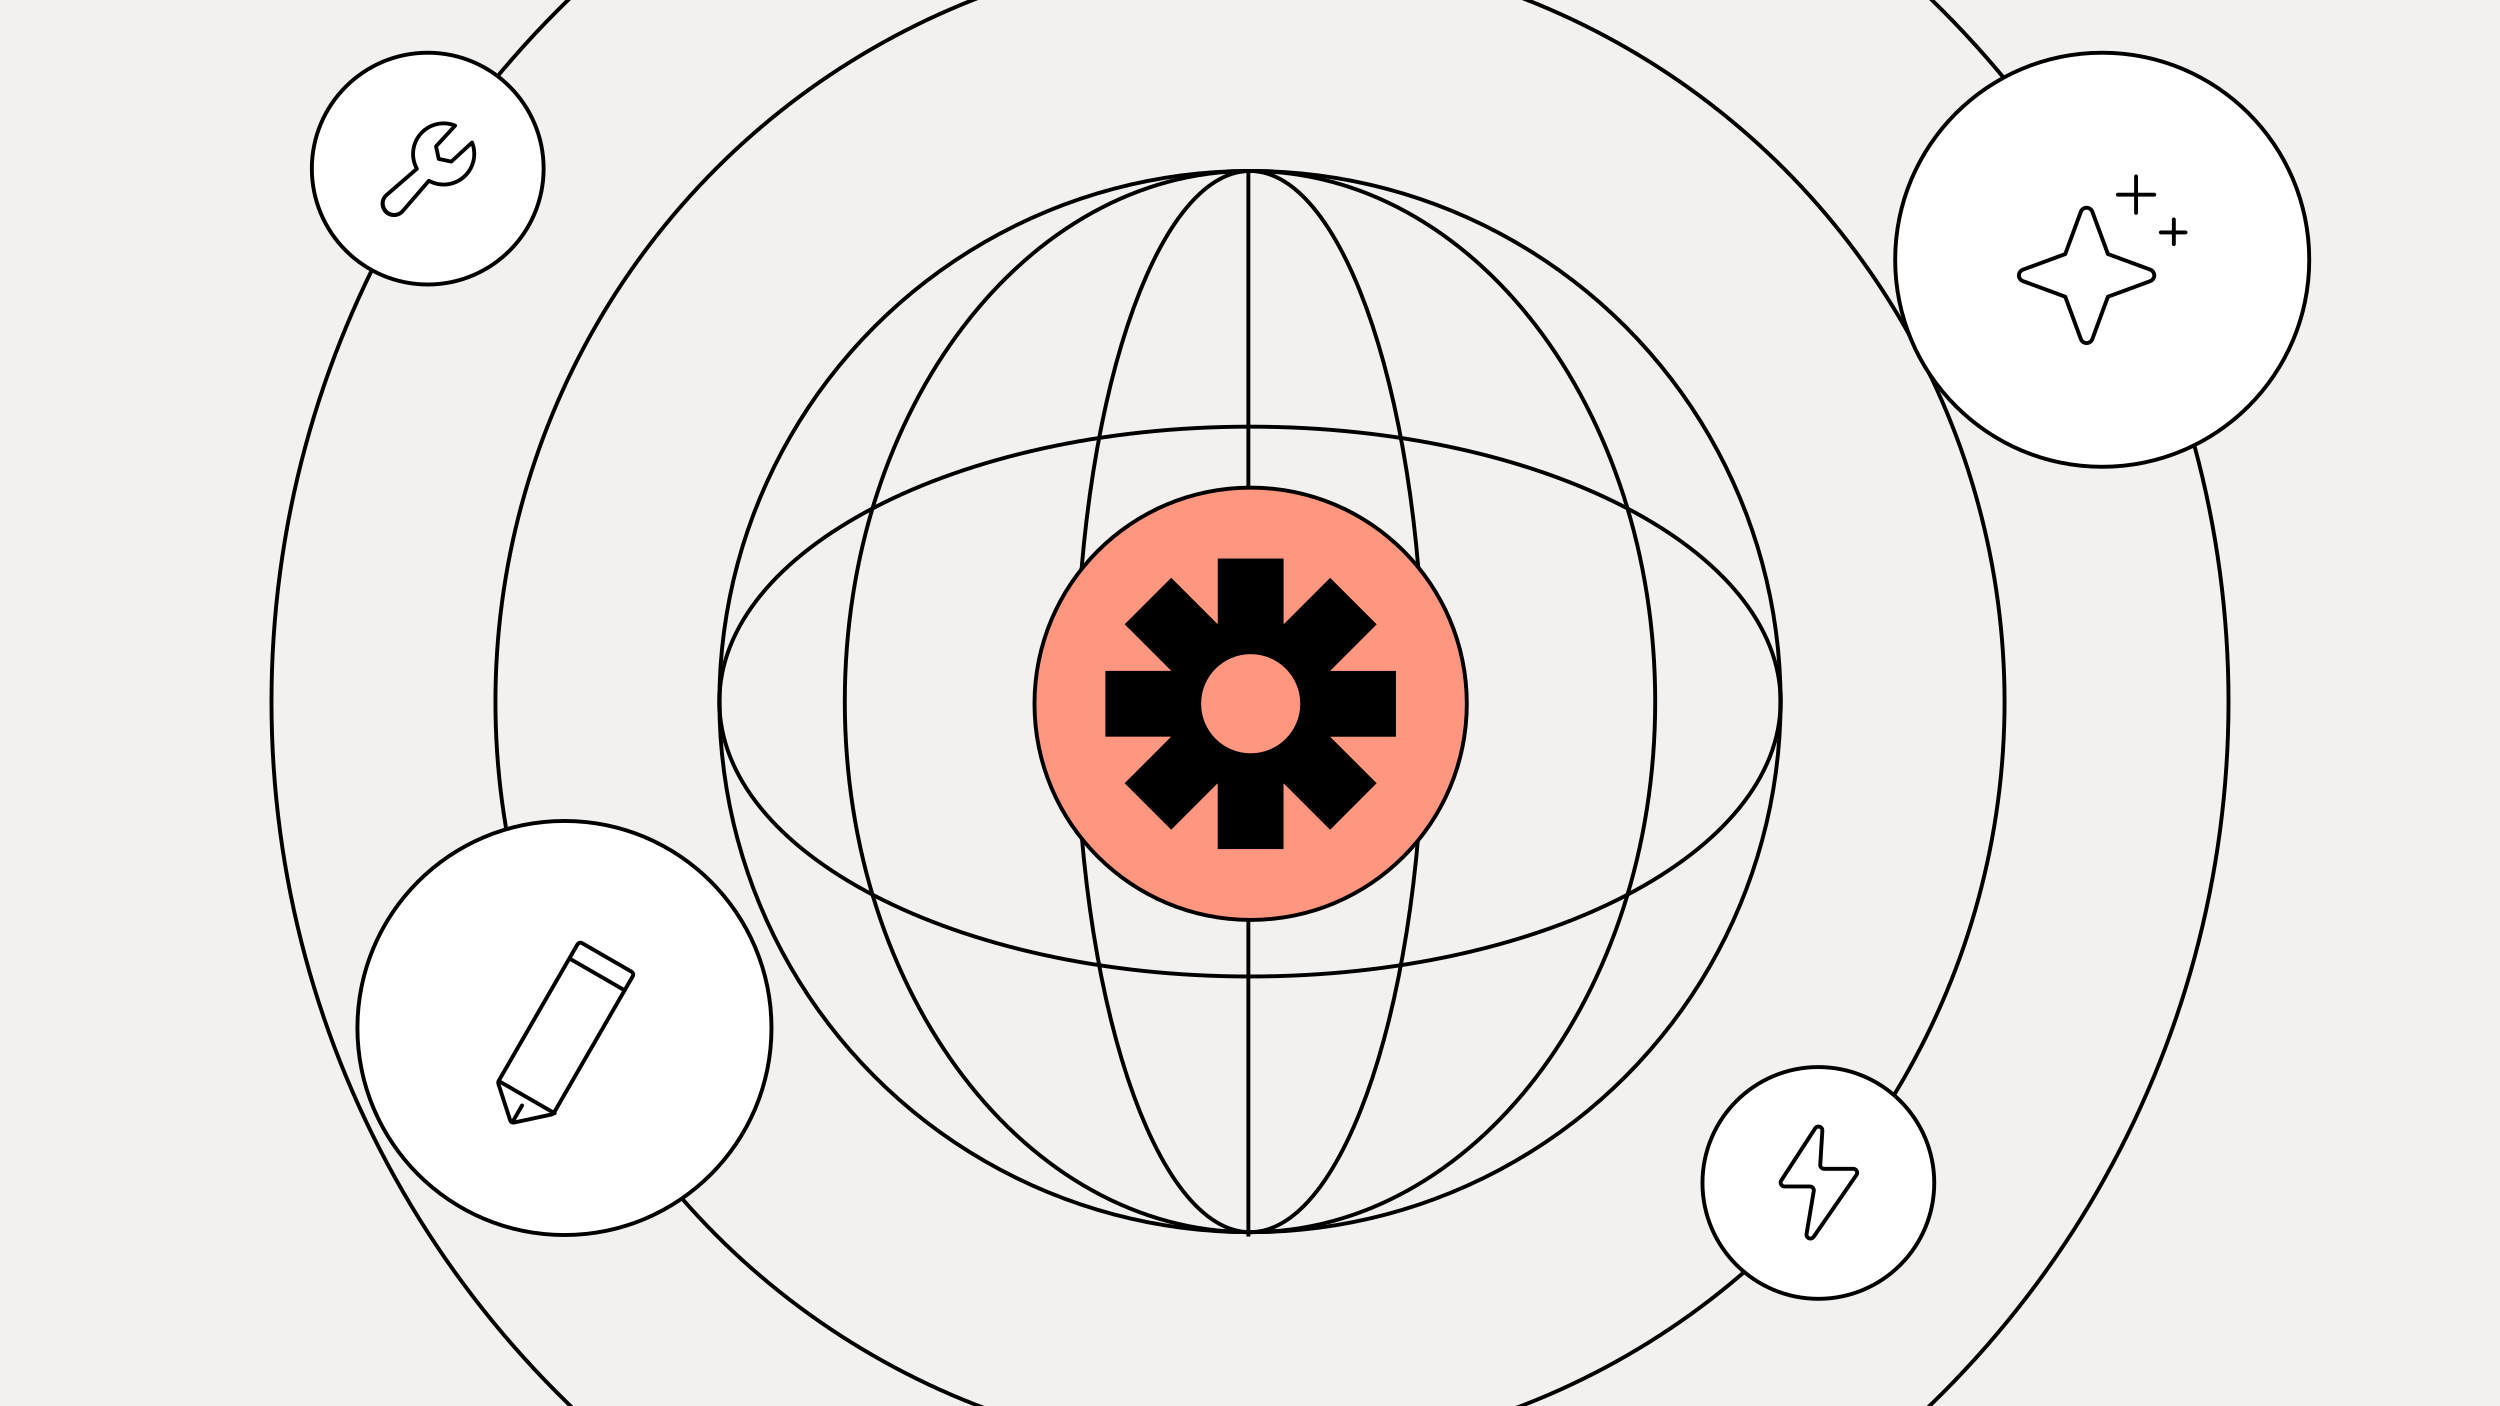 <svg width="1920" height="1080" viewBox="0 0 1920 1080" fill="none" xmlns="http://www.w3.org/2000/svg">
<rect x="0" y="0" width="1920" height="1080" fill="#808080" stroke="none"/>
<g clip-path="url(#clip0_2014_68)">
<rect width="1920" height="1080" fill="#F3F1F0"/>
<circle cx="960" cy="538.812" r="407.5" stroke="black" stroke-width="3"/>
<circle cx="960" cy="539" r="579.5" stroke="black" stroke-width="3"/>
<circle cx="960" cy="539" r="751.5" stroke="black" stroke-width="3"/>
<path d="M960 131.312C977.989 131.312 995.369 142.349 1011.4 162.876C1027.41 183.385 1041.9 213.155 1054.09 250.076C1078.48 323.901 1093.58 425.985 1093.58 538.812C1093.58 651.639 1078.48 753.723 1054.09 827.548C1041.9 864.469 1027.41 894.239 1011.4 914.748C995.369 935.275 977.989 946.312 960 946.312C942.012 946.312 924.631 935.275 908.602 914.748C892.588 894.239 878.101 864.469 865.907 827.548C841.524 753.723 826.417 651.639 826.417 538.812C826.417 425.985 841.524 323.901 865.907 250.076C878.101 213.155 892.588 183.385 908.602 162.876C924.631 142.349 942.012 131.312 960 131.312Z" stroke="black" stroke-width="3"/>
<path d="M960 131.312C1045.78 131.312 1123.55 176.787 1179.91 250.516C1236.28 324.247 1271.19 426.17 1271.19 538.812C1271.19 651.454 1236.28 753.377 1179.91 827.108C1123.55 900.837 1045.78 946.312 960 946.312C874.219 946.312 796.453 900.837 740.085 827.108C683.717 753.377 648.809 651.454 648.809 538.812C648.809 426.17 683.717 324.247 740.085 250.516C796.453 176.787 874.219 131.312 960 131.312Z" stroke="black" stroke-width="3"/>
<path d="M1367.5 538.812C1367.5 596.684 1322.35 649.449 1248.51 687.833C1174.75 726.18 1072.75 749.942 960 749.942C847.249 749.942 745.246 726.179 671.485 687.833C597.651 649.448 552.5 596.684 552.5 538.812C552.5 480.939 597.651 428.175 671.485 389.79C745.246 351.444 847.249 327.682 960 327.682C1072.75 327.682 1174.75 351.444 1248.51 389.79C1322.35 428.175 1367.5 480.939 1367.5 538.812Z" stroke="black" stroke-width="3"/>
<path d="M958.749 130.437V949.688" stroke="black" stroke-width="3"/>
<path d="M960.5 374.5C1052.18 374.5 1126.5 448.821 1126.5 540.5C1126.5 632.179 1052.18 706.5 960.5 706.5C868.821 706.5 794.5 632.179 794.5 540.5C794.5 448.821 868.821 374.5 960.5 374.5Z" fill="black"/>
<path d="M960.5 374.5C1052.18 374.5 1126.5 448.821 1126.5 540.5C1126.5 632.179 1052.18 706.5 960.5 706.5C868.821 706.5 794.5 632.179 794.5 540.5C794.5 448.821 868.821 374.5 960.5 374.5Z" fill="#FF9780"/>
<path d="M960.5 374.5C1052.18 374.5 1126.5 448.821 1126.5 540.5C1126.5 632.179 1052.18 706.5 960.5 706.5C868.821 706.5 794.5 632.179 794.5 540.5C794.5 448.821 868.821 374.5 960.5 374.5Z" stroke="black" stroke-width="3"/>
<path d="M985.798 479.065C985.9 479.107 986.002 479.15 986.104 479.192L1021.54 443.759L1057.28 479.499L1021.83 514.951C1021.87 515.052 1021.91 515.153 1021.95 515.255H1072.07V565.799H1021.9C1021.86 565.894 1021.82 565.988 1021.78 566.083L1057.24 601.54L1021.5 637.28L986.002 601.782C985.917 601.818 985.831 601.854 985.745 601.89V652.068H935.201V601.845C935.12 601.811 935.038 601.778 934.958 601.744L899.461 637.241L863.721 601.501L899.231 565.99C899.197 565.909 899.162 565.827 899.128 565.745H848.932V515.201H899.124C899.16 515.113 899.196 515.025 899.233 514.937L863.757 479.461L899.498 443.721L934.964 479.187C935.061 479.146 935.158 479.105 935.254 479.065V428.932H985.798V479.065ZM960.526 502.39C939.497 502.39 922.45 519.438 922.45 540.467C922.45 561.496 939.497 578.543 960.526 578.543C981.555 578.543 998.603 561.496 998.603 540.467C998.603 519.438 981.555 502.39 960.526 502.39Z" fill="black"/>
<path d="M1614.5 40.5C1702.31 40.5 1773.5 111.687 1773.5 199.5C1773.5 287.313 1702.31 358.5 1614.5 358.5C1526.69 358.5 1455.5 287.313 1455.5 199.5C1455.5 111.687 1526.69 40.5 1614.5 40.5Z" fill="white"/>
<path d="M1614.5 40.5C1702.31 40.5 1773.5 111.687 1773.5 199.5C1773.5 287.313 1702.31 358.5 1614.5 358.5C1526.69 358.5 1455.5 287.313 1455.5 199.5C1455.5 111.687 1526.69 40.5 1614.5 40.5Z" stroke="black" stroke-width="3"/>
<path d="M1586.11 227.886L1553.56 215.891C1552.66 215.559 1551.89 214.961 1551.34 214.176C1550.79 213.391 1550.5 212.457 1550.5 211.5C1550.5 210.543 1550.79 209.609 1551.34 208.824C1551.89 208.039 1552.66 207.441 1553.56 207.109L1586.11 195.114L1598.11 162.559C1598.44 161.662 1599.04 160.887 1599.82 160.34C1600.61 159.793 1601.54 159.5 1602.5 159.5C1603.46 159.5 1604.39 159.793 1605.18 160.34C1605.96 160.887 1606.56 161.662 1606.89 162.559L1618.89 195.114L1651.44 207.109C1652.34 207.441 1653.11 208.039 1653.66 208.824C1654.21 209.609 1654.5 210.543 1654.5 211.5C1654.5 212.457 1654.21 213.391 1653.66 214.176C1653.11 214.961 1652.34 215.559 1651.44 215.891L1618.89 227.886L1606.89 260.441C1606.56 261.338 1605.96 262.113 1605.18 262.66C1604.39 263.207 1603.46 263.5 1602.5 263.5C1601.54 263.5 1600.61 263.207 1599.82 262.66C1599.04 262.113 1598.44 261.338 1598.11 260.441L1586.11 227.886Z" stroke="black" stroke-width="3" stroke-linecap="round" stroke-linejoin="round"/>
<path d="M1640.5 135.5V163.5" stroke="black" stroke-width="3" stroke-linecap="round" stroke-linejoin="round"/>
<path d="M1669.5 168.5V187.5" stroke="black" stroke-width="3" stroke-linecap="round" stroke-linejoin="round"/>
<path d="M1626.5 149.5H1654.5" stroke="black" stroke-width="3" stroke-linecap="round" stroke-linejoin="round"/>
<path d="M1659.5 178.5H1678.5" stroke="black" stroke-width="3" stroke-linecap="round" stroke-linejoin="round"/>
<path d="M433.5 630.5C521.313 630.5 592.5 701.687 592.5 789.5C592.5 877.313 521.313 948.5 433.5 948.5C345.687 948.5 274.5 877.313 274.5 789.5C274.5 701.687 345.687 630.5 433.5 630.5Z" fill="white"/>
<path d="M433.5 630.5C521.313 630.5 592.5 701.687 592.5 789.5C592.5 877.313 521.313 948.5 433.5 948.5C345.687 948.5 274.5 877.313 274.5 789.5C274.5 701.687 345.687 630.5 433.5 630.5Z" stroke="black" stroke-width="3"/>
<path d="M446.964 724.299L485.069 746.299C486.265 746.989 486.675 748.518 485.984 749.714L425.372 854.697C425.019 855.309 424.423 855.743 423.732 855.891L394.737 862.112C393.483 862.381 392.227 861.656 391.833 860.435L382.723 832.215C382.506 831.542 382.584 830.809 382.937 830.197L443.549 725.214C444.239 724.018 445.768 723.609 446.964 724.299Z" stroke="black" stroke-width="3"/>
<path d="M438 736.5L479.569 760.5" stroke="black" stroke-width="3" stroke-linecap="round"/>
<path d="M383.5 830.5L425.935 855" stroke="black" stroke-width="3" stroke-linecap="round"/>
<path d="M400.928 849L394 861" stroke="black" stroke-width="3" stroke-linecap="round"/>
<path d="M328.5 40.5C377.653 40.5 417.5 80.347 417.5 129.5C417.5 178.653 377.653 218.5 328.5 218.5C279.347 218.5 239.5 178.653 239.5 129.5C239.5 80.347 279.347 40.5 328.5 40.5Z" fill="white"/>
<path d="M328.5 40.5C377.653 40.5 417.5 80.347 417.5 129.5C417.5 178.653 377.653 218.5 328.5 218.5C279.347 218.5 239.5 178.653 239.5 129.5C239.5 80.347 279.347 40.5 328.5 40.5Z" stroke="black" stroke-width="3"/>
<path d="M363.901 108.887C363.812 108.667 363.671 108.471 363.49 108.318C363.308 108.164 363.093 108.056 362.861 108.004C362.629 107.952 362.388 107.957 362.159 108.019C361.929 108.081 361.718 108.197 361.544 108.358L346.188 122.531L338.179 120.82L336.461 112.819L350.634 97.463C350.796 97.289 350.913 97.078 350.975 96.848C351.037 96.618 351.043 96.376 350.991 96.144C350.939 95.912 350.831 95.696 350.677 95.514C350.523 95.333 350.327 95.191 350.106 95.103C345.417 93.204 340.262 92.775 335.324 93.871C330.386 94.967 325.897 97.537 322.452 101.241C319.007 104.945 316.768 109.607 316.032 114.612C315.296 119.616 316.097 124.727 318.329 129.266L295.365 149.094L295.288 149.167C293.36 151.095 292.277 153.711 292.277 156.438C292.277 159.164 293.36 161.78 295.288 163.708C297.217 165.636 299.832 166.719 302.559 166.719C305.286 166.719 307.901 165.636 309.829 163.708L309.902 163.631L329.731 140.667C333.538 142.539 337.76 143.411 341.998 143.199C346.236 142.987 350.35 141.698 353.951 139.455C357.553 137.211 360.523 134.087 362.582 130.377C364.641 126.667 365.72 122.493 365.719 118.25C365.725 115.041 365.107 111.861 363.901 108.887ZM340.75 140.281C337.026 140.282 333.362 139.338 330.101 137.538C329.805 137.372 329.46 137.313 329.125 137.373C328.79 137.433 328.486 137.607 328.265 137.865L307.703 161.67C306.306 162.936 304.476 163.616 302.591 163.569C300.707 163.523 298.912 162.754 297.579 161.421C296.246 160.088 295.477 158.293 295.43 156.409C295.384 154.524 296.064 152.694 297.33 151.297L321.131 130.734C321.39 130.514 321.564 130.21 321.623 129.875C321.683 129.54 321.624 129.195 321.458 128.898C319.344 125.075 318.414 120.71 318.787 116.356C319.16 112.003 320.819 107.86 323.552 104.452C326.286 101.044 329.971 98.525 334.14 97.217C338.308 95.909 342.772 95.869 346.963 97.104L333.792 111.38C333.63 111.552 333.513 111.76 333.449 111.987C333.385 112.214 333.377 112.453 333.424 112.683L335.503 122.359C335.562 122.635 335.7 122.889 335.9 123.089C336.1 123.289 336.353 123.427 336.63 123.486L346.305 125.564C346.536 125.612 346.775 125.604 347.002 125.54C347.229 125.476 347.437 125.359 347.609 125.197L361.881 112.026C362.845 115.311 363.03 118.776 362.423 122.145C361.815 125.514 360.431 128.696 358.381 131.438C356.33 134.179 353.669 136.406 350.609 137.941C347.549 139.476 344.173 140.277 340.75 140.281Z" fill="black"/>
<path d="M1396.5 819.5C1445.65 819.5 1485.5 859.347 1485.5 908.5C1485.5 957.653 1445.65 997.5 1396.5 997.5C1347.35 997.5 1307.5 957.653 1307.5 908.5C1307.5 859.347 1347.35 819.5 1396.5 819.5Z" fill="white"/>
<path d="M1396.5 819.5C1445.65 819.5 1485.5 859.347 1485.5 908.5C1485.5 957.653 1445.65 997.5 1396.5 997.5C1347.35 997.5 1307.5 957.653 1307.5 908.5C1307.5 859.347 1347.35 819.5 1396.5 819.5Z" stroke="black" stroke-width="3"/>
<path d="M1368.02 906.577L1394.05 866.549C1395.73 863.965 1399.75 865.293 1399.56 868.37L1397.95 894.475C1397.84 896.201 1399.21 897.66 1400.94 897.66H1423.28C1425.7 897.66 1427.12 900.376 1425.75 902.366L1392.86 949.926C1391.03 952.564 1386.9 950.885 1387.43 947.722L1392.98 914.71C1393.29 912.88 1391.88 911.213 1390.02 911.213H1370.53C1368.15 911.213 1366.72 908.573 1368.02 906.577Z" stroke="black" stroke-width="3" stroke-linecap="round"/>
</g>
<defs>
<clipPath id="clip0_2014_68">
<rect width="1920" height="1080" fill="white"/>
</clipPath>
</defs>
</svg>
